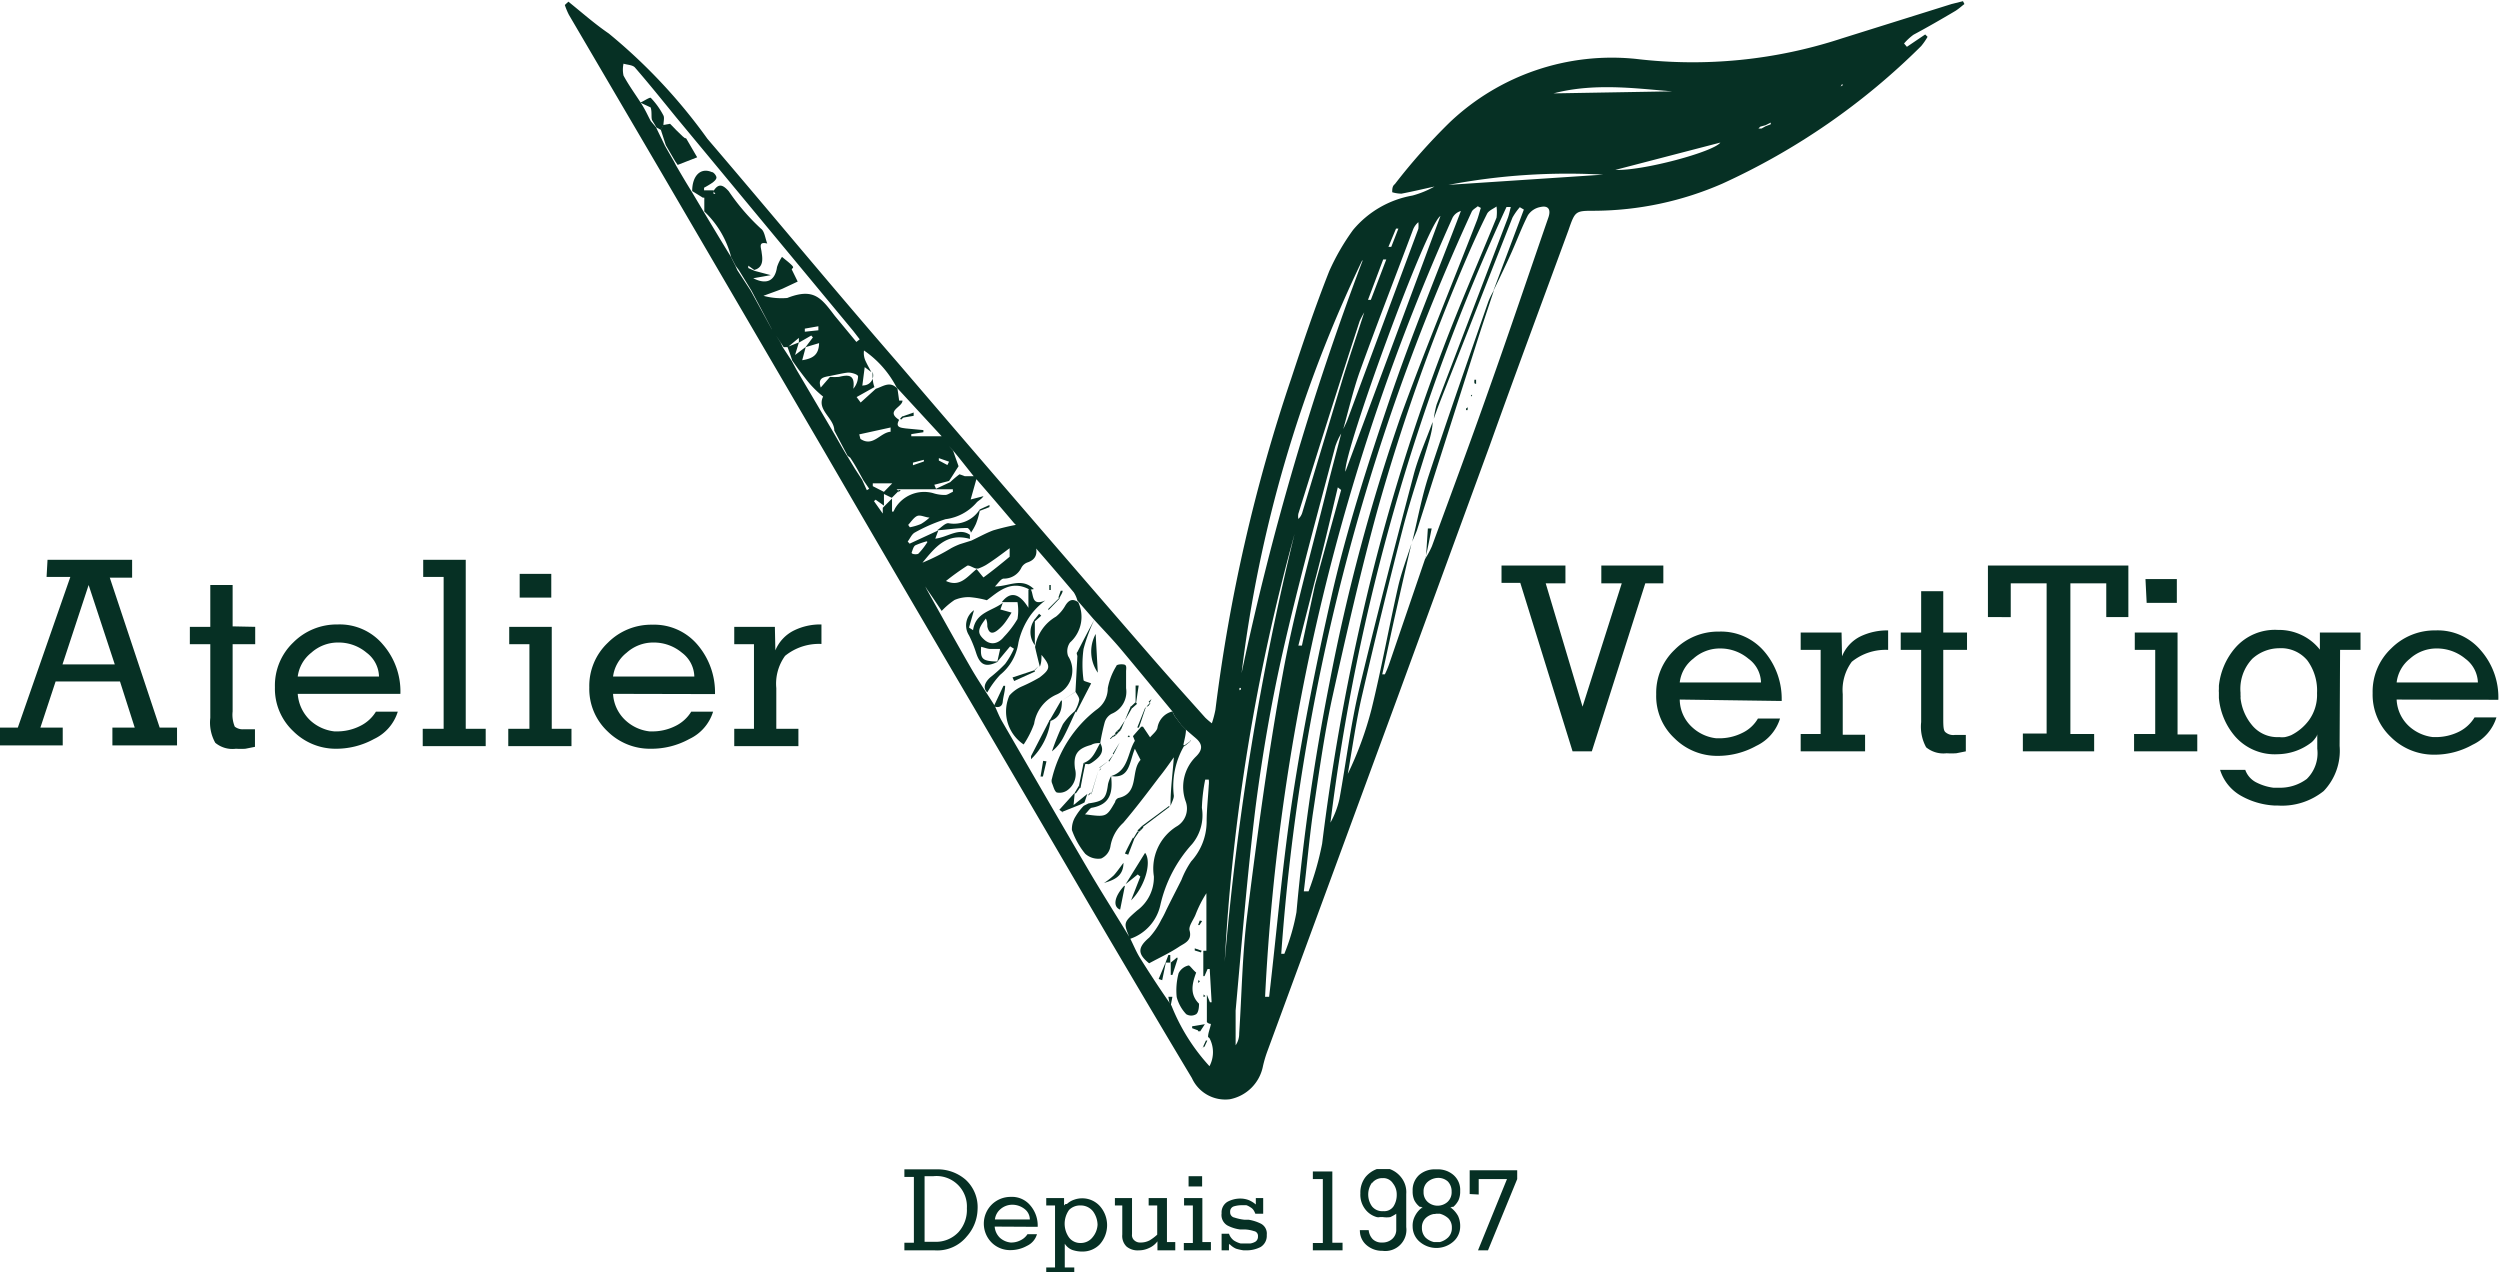 <svg xmlns="http://www.w3.org/2000/svg" width="105.21" height="53.55" data-name="Calque 1"><path fill="#063024" d="M23.92.07c.56.45 1.1.93 1.7 1.34a23.2 23.2 0 0 1 4.15 4.43c2.67 3.12 5.29 6.29 8 9.41 3.57 4.17 7.14 8.31 10.74 12.46.73.84 1.47 1.66 2.21 2.49a3 3 0 0 0 .28.24 4.4 4.4 0 0 0 .15-.57 70.7 70.7 0 0 1 3.19-13.94c.5-1.52 1-3 1.6-4.52a9.6 9.6 0 0 1 1-1.73 4.2 4.2 0 0 1 2.5-1.45 4 4 0 0 0 .93-.38c-.46.1-.92.21-1.39.3a1.4 1.4 0 0 1-.39-.06c0-.12 0-.26.11-.34a25 25 0 0 1 2.32-2.61 9.91 9.91 0 0 1 7.84-2.66 20.1 20.1 0 0 0 8.64-.86L82.13.17l.48-.12.06.12c-.13.1-.25.21-.38.29-.59.35-1.18.69-1.76 1a2.3 2.3 0 0 0-.4.37l.12.14.77-.52.1.1a2.7 2.7 0 0 1-.27.39 28.8 28.8 0 0 1-8.37 5.79 13.6 13.6 0 0 1-5.36 1.14c-.82 0-.83 0-1.11.81-1.1 3-2.22 6-3.32 9.08l-3.81 10.41-5.54 15.06a5 5 0 0 0-.19.64 1.76 1.76 0 0 1-1.39 1.39 1.54 1.54 0 0 1-1.6-.89c-1.2-2-2.38-4-3.56-6l-5.55-9.49q-3.18-5.41-6.34-10.85L27.88 7.34 23.94.62a3 3 0 0 1-.17-.41Zm13.32 21.77-.09-.1v-.37l.39-.39v.55h.06l.07-.14a1.43 1.43 0 0 1 1.59-.64 1.6 1.6 0 0 0 .52.08c.1 0 .21-.09.32-.13v-.11h-2.37l.09.07-.29.29-.39-.19.41-.42h-.82v.12l.47.24v.58l-.35-.25-.07.06.41.58.1.09.08.2.4.74.27.4.1.19c.18.32.37.64.56 1l.2.28.08.2c.62 1.11 1.24 2.23 1.88 3.34.31.54.67 1.06 1 1.59.1.21.18.43.3.64 1.24 2.14 2.47 4.27 3.72 6.4.54.91 1.11 1.81 1.66 2.71.15.29.27.6.44.87.43.69.88 1.37 1.32 2a8.3 8.3 0 0 0 1.6 2.55 1.26 1.26 0 0 0 0-1.18l-.06-.05c0-.18.09-.36.12-.55 0 0-.11 0-.17-.08v-1.15l.13.32h.07l-.08-1.4h-.09l-.13.3h-.05v-1.07h.13v-2.42a5 5 0 0 0-.46.91c-.09.22-.29.47-.25.65.12.43-.2.54-.42.68-.4.27-.84.47-1.28.71-.5-.4-.48-.67 0-1.08a3.1 3.1 0 0 0 .51-.75 4 4 0 0 0 .21-.41c.21-.43.43-.85.64-1.27a3.8 3.8 0 0 1 .41-.78 2.5 2.5 0 0 0 .65-1.63c0-.52.06-1.05.09-1.57a1 1 0 0 0 0-.24h-.15a7 7 0 0 0-.14 1.19 1.9 1.9 0 0 1-.41 1.52 5.67 5.67 0 0 0-1.34 2.58 1.94 1.94 0 0 1-1.27 1.41c-.29-.68-.29-.68.29-1.19a1.73 1.73 0 0 0 .71-1.44 2.09 2.09 0 0 1 .94-2.09.87.87 0 0 0 .4-1.06 1.79 1.79 0 0 1 .44-1.9c.28-.28.27-.51 0-.75l-.43-.37-.2-.2-.28-.38-.09-.19c-.72-.87-1.44-1.75-2.17-2.62-.37-.44-.78-.86-1.17-1.29l-.66-.76a1.2 1.2 0 0 0-.15-.34c-.58-.69-1.17-1.37-1.76-2.05l-.56-.68-.19-.18c-.54-.64-1.08-1.27-1.63-1.9l-.09-.1c-.28-.35-.56-.71-.85-1.06l-.18-.19.18.2.23.65c-.15.23-.27.43-.4.62l-.62.16.07.17.6-.28a4 4 0 0 1 .39-.33s.15.05.22.08h.4l.1.09-.25.89.54-.14c-.09.14-.23.19-.3.28a2.08 2.08 0 0 1-1.3.69 7 7 0 0 0-1.29.56c-.13.07-.2.25-.3.38l.08.09 1.21-.56-.13.35c.53-.06 1-.49 1.46-.16a1 1 0 0 0 0 .17c-1-.28-1.48.38-2 1a8.6 8.6 0 0 0 1.21-.61 3 3 0 0 1 .37-.17l.48-.15c.3-.14.6-.31.92-.43a10 10 0 0 1 1-.24l.17.21.6.63c.1.34.06.62-.33.75a.47.47 0 0 0-.25.21.81.81 0 0 1-.75.47c-.12 0-.25.22-.37.33.59 0 1.13-.39 1.64.11l-.17.03c-.81-.46-1.36.12-1.81.44a4 4 0 0 0-.73-.13 1.5 1.5 0 0 0-.63.12 3.2 3.2 0 0 0-.54.46c-.22-.33-.42-.63-.63-.93l-.1-.18-.19-.29c-.18-.32-.37-.64-.56-1l-.11-.18-.3-.37-.4-.74a2 2 0 0 0-.1-.18m3.1-.38h.07zM74.08 5.33l-.08.08h.13l.18-.1.21-.08v-.07l-.22.11Zm3.44-1.79-.06.1.1-.06ZM32.85 14.42l.09.19.38.58.2.37 1.52 2.58c.2.34.39.69.58 1l.07.11.29.48.3.46.2.44.1-.06-.24-.35-.27-.49a7 7 0 0 0-.29-.47l-.11-.08-.56-1.06c0-.53-.75-.86-.47-1.43a4.5 4.5 0 0 1-.5-.47c-.19-.21-.36-.45-.54-.68l-.26-.37c-.06-.19-.13-.38-.2-.57l.48-.19-.16.53.45-.34-.15.56c.43-.07.7-.21.71-.72l-.57.17.31-.41-.07-.08-.52.3v-.2l-.47.39h-.17l-.11-.17-.19-.29-.19-.28-.86-1.63-.54-.88-.12-.16-.2-.38a4 4 0 0 0-1.13-1.92v-.58h-.06l-.45-.28c0-.64.35-1 .82-.8.08 0 .19.14.2.22s-.09.17-.17.23a4 4 0 0 1-.35.21v.11h.4v.15h.08l-.09-.11c.22-.36.41-.27.65 0a9 9 0 0 0 1.35 1.57c.16.11.18.41.27.63-.39-.1-.26.17-.24.35s.14.65-.31.76l-.25-.18v.1l.27.12.68.18-.74.13c.57.29.92.1 1-.47a1.7 1.7 0 0 1 .21-.43c.14.12.28.22.41.35s0 .12 0 .18l.25.51-.64.3c-.24.1-.49.18-.8.3a2.9 2.9 0 0 0 1 .09c1.12-.44 1.43 0 2 .75l.91 1.1.14-.11-.27-.35-7.46-9c-.57-.7-1.14-1.41-1.73-2.09-.1-.11-.32-.11-.48-.16a1.2 1.2 0 0 0 0 .5c.21.39.47.75.71 1.12s.29.53.44.8l.22.26c.12.26.25.51.37.77l.38.66.1.19c.21.36.42.72.64 1.07l.5.84c.38.63.76 1.27 1.15 1.9.06.13.13.26.19.38l.09.2.56.86.88 1.61.19.28Zm3.49 1.8a.42.42 0 0 0 .38-.57c0 .22 0 .43.08.64l-.75.42.17.23.64-.58c.3-.09.59-.35.91 0l.07.5h.14c0 .28-.73.43-.14.81-.18.32.07.33.28.36l.74.07v.09l-.51.08v.09h1.28l-1.9-2.06a4.24 4.24 0 0 0-1.37-1.55.8.8 0 0 0 .08.47c.07.15.15.29.23.44l-.28-.21-.1.78ZM39 22.78a3.4 3.4 0 0 0-.48.17c-.08.05-.11.19-.15.29s.24.1.28.06a3 3 0 0 0 .38-.49Zm-4.07-6.92a2.3 2.3 0 0 0 .38 0c.37-.09.69-.12.6.5a.82.82 0 0 0 .2-.52c0-.08-.26-.16-.4-.16s-.55.1-.83.15-.46.11-.34.48Zm6.19 8.07c-.14 0-.33-.17-.42-.12a11 11 0 0 0-.89.64c.6.28.91-.2 1.29-.5.1.12.28.35.29.35.38-.28.74-.57 1.1-.87v-.36c-.39.29-.68.51-1 .71a2 2 0 0 1-.33.15Zm14.22.69 1.1-4-.14-.11c-.33 1.39-.64 2.73-1 4.07l-.66 2.59h.15Zm2.1-11.52a4 4 0 0 0-.22.41c-.88 2.69-1.73 5.39-2.58 8.11a.6.6 0 0 0 0 .22.6.6 0 0 0 .16-.25l1.72-5.7c.29-.93.61-1.86.91-2.8Zm-1 5.15a2.7 2.7 0 0 0-.25.55c-.76 2.89-1.56 5.78-2.22 8.7-.48 2.13-.85 4.3-1.13 6.46-.35 2.85-.58 5.71-.84 8.57v1.46a.86.86 0 0 0 .15-.5c.11-1.66.13-3.33.34-5 .43-3.4.88-6.79 1.5-10.16.47-2.58 1.2-5.12 1.83-7.67.2-.82.42-1.62.63-2.44.08-.17.17-.34.24-.51 1-2.69 2-5.39 3-8.08a1.3 1.3 0 0 0 0-.28.8.8 0 0 0-.23.33c-.75 2-1.53 4-2.25 6-.28.8-.48 1.68-.73 2.55Zm3.9-.63a4 4 0 0 1 .12-.6l3-7.86c.05-.14.08-.3.12-.45h-.18a87.5 87.5 0 0 0-7.41 25.91 3.6 3.6 0 0 0 .38-1c.28-1.54.47-3.11.83-4.63.72-3 1.5-6 2.29-9 .2-.76.53-1.49.8-2.23 0 .23-.06.47-.12.7-.37 1.26-.8 2.5-1.13 3.77q-.9 3.49-1.71 7c-.26 1.1-.41 2.22-.61 3.34a14.6 14.6 0 0 0 1-2.73c.42-1.71.73-3.44 1.12-5.16.14-.61.37-1.2.56-1.8-.25 1.07-.49 2.14-.73 3.2-.17.77-.33 1.53-.5 2.3h.11a4 4 0 0 0 .19-.46l1.5-4.39a4 4 0 0 0 .29-.54c.81-2.21 1.63-4.41 2.41-6.63.85-2.39 1.66-4.8 2.49-7.2.12-.34 0-.52-.32-.45a.8.8 0 0 0-.54.35c-.25.49-.44 1-.67 1.52s-.53 1.14-.8 1.7l1.3-3.46-.17-.1a2.5 2.5 0 0 0-.31.44c-.9 2.27-1.78 4.54-2.68 6.81-.2.52-.44 1.1-.63 1.65m-6.42 22.52h.13a8.7 8.7 0 0 0 .51-1.75 93 93 0 0 1 1.4-9.7 80.4 80.4 0 0 1 3-11.2c1-2.76 2.13-5.47 3.19-8.2.07-.18.11-.36.17-.54l-.13-.07c-.08.07-.2.13-.25.22a90.1 90.1 0 0 0-8.02 31.24m1-2.63h.15a12.4 12.4 0 0 0 .57-2 95 95 0 0 1 1.7-9.65 83.4 83.4 0 0 1 3.39-11.19c.7-1.85 1.5-3.67 2.25-5.51a1.8 1.8 0 0 0 0-.47c-.14.1-.33.17-.4.31-.29.58-.56 1.17-.82 1.77a85 85 0 0 0-3.77 10.62c-.73 2.65-1.34 5.34-1.93 8-.35 1.62-.57 3.28-.82 4.92-.15 1.09-.24 2.14-.37 3.2Zm-1.68 4.44h.17c.33-2.83.57-5.67 1-8.47s1-5.64 1.63-8.41 1.52-5.53 2.44-8.25 2-5.3 3-7.94a.57.57 0 0 0-.35.28 90.9 90.9 0 0 0-7.89 32.79m4.09-31a55.6 55.6 0 0 0-5.08 17.38 118 118 0 0 1 5.09-17.35Zm-5.79 29.52a118 118 0 0 1 2.94-18 84.8 84.8 0 0 0-2.94 18m9.08-31.38c-.59.34-4.1 10-4 10.76Zm11.15-5.27c-1.33.26-3.92-.54-6.39.11Zm-4.3 3.53a26.8 26.8 0 0 0-6.51.43Zm.51-.2c1.14.05 4.14-.76 4.42-1.15ZM36.16 18.28l.05.19c.53.36.83-.27 1.27-.3v-.18Zm2.06 3.81.07.1a2.3 2.3 0 0 0 .47-.14 2 2 0 0 0 .36-.27c-.17 0-.37-.12-.51-.07s-.27.25-.39.38m20.12-11.17h-.13l-.64 1.7h.12Zm.09-.53h.12l.3-.77h-.1Zm-24.56 3.44v.13l.57-.06v-.17Zm5.64 5.45v.1l.36.19.07-.14Zm-.63.14v-.07l-.46.12v.11Zm13.34 9.6v-.07h-.06a1 1 0 0 1 0 .1Zm24-24.67"/><path fill="#063024" d="m49.34 29.94.09.19.29.38.19.19c0 .22-.07.44-.11.66h.05a3.38 3.38 0 0 0-.45 2.13c0 .13-.09.28-.14.43v-.05c0-.66.09-1.31.14-2-.2.28-.4.57-.62.84-.49.65-1 1.32-1.51 1.92a1.7 1.7 0 0 0-.54 1 .68.68 0 0 1-.39.5.82.82 0 0 1-.67-.2 3.3 3.3 0 0 1-.56-1 1 1 0 0 1 .16-.58 2.4 2.4 0 0 1 .34-.44l.2-.1c.64-.09.74-.2.82-.81a1.4 1.4 0 0 1 .13-.34c.07.64 0 1.18-.79 1.33-.1 0-.17.15-.31.28.9.12.9.12 1.27-.52 0-.07.09-.16.15-.17.88-.2.49-1.13.92-1.6 0 0-.12-.23-.24-.47-.24.58-.21 1.27-1 1.15.74-.22.69-1 1-1.48 0 0-.05-.13-.08-.2l.35-.4h.07l.3.45c.12-.14.28-.26.31-.4a.84.84 0 0 1 .63-.69M45.34 25.27a1.45 1.45 0 0 1-.31 1.77.63.63 0 0 0-.08.57 1.11 1.11 0 0 1-.51 1.63 1.61 1.61 0 0 0-.92 1.22 4 4 0 0 1-.44.87 1.67 1.67 0 0 1-.6-2.06 1.5 1.5 0 0 1 .52-.38 7 7 0 0 0 .75-.38c.47-.36.47-.48.08-.95 0 .17 0 .33-.07.5-.07-.28-.14-.56-.2-.83a1.8 1.8 0 0 1 .88-1.28 1.6 1.6 0 0 0 .39-.46c.14-.23.3-.32.54-.15ZM46.34 31.27c-.14 0-.29 0-.42.08-.58.15-.76.41-.68 1a.84.84 0 0 1-.34.92.57.57 0 0 1-.43.08c-.1-.06-.14-.26-.2-.4a.28.28 0 0 1 0-.18 5.2 5.2 0 0 1 1.87-2.9 1.09 1.09 0 0 0 .48-.91 2.7 2.7 0 0 1 .36-.93c0-.07.23-.09.34-.06s.07.18.07.29v.7a1 1 0 0 1-.61 1.08.6.6 0 0 0-.29.36 9 9 0 0 0-.19.88ZM42.01 27.84c-.52.26-.76.16-.93-.36a5 5 0 0 0-.3-.74.78.78 0 0 1 .21-1.06l-.21.73.17.11c.11-.76.8-.8 1.25-1.15l-.1.28.47.13a5 5 0 0 1-.26.4 1.7 1.7 0 0 1-.29.31c-.22.19-.4.21-.47-.13 0-.1 0-.2-.06-.33-.36.46-.36.62-.08.88s.6.19.84-.11a4 4 0 0 0 .57-.75 2.1 2.1 0 0 0 0-.71h-.66c.36-.47.74-.38 1.12.24v-.76l.06-.06c.2.17 0 .79.65.51a3 3 0 0 0-.62.62 3.2 3.2 0 0 0-.51 1.15 2.14 2.14 0 0 1-.77 1.36 3.8 3.8 0 0 0-.54.74c-.19-.17-.12-.41.12-.63a6 6 0 0 0 .63-.57 3.3 3.3 0 0 0 .37-.64l-.16-.1-.54.65.12-.54h-.41c-.12 0-.26-.06-.39-.09-.04.52.05.61.72.62"/><path fill="#063024" d="M45.23 29.93a1.5 1.5 0 0 0 .19-.48c0-.11-.1-.23-.16-.34l.08-1.49c0-.06-.06-.13 0-.18.24-.47.48-.93.73-1.39a7 7 0 0 0-.47 1.26 4.8 4.8 0 0 0 0 1.31c0 .05.18.08.32.14l-.63 1.22ZM47.34 37.26l.85-1.37c.29.38 0 1.42-.59 2l.39-1-.11-.09-.51.41ZM44.21 30.34a2.75 2.75 0 0 1-.82 1.61v-.13l.79-1.53ZM45.26 29.96c-.18.38-.34.76-.54 1.13a1.8 1.8 0 0 1-.45.53 11 11 0 0 1 .46-1.14 2.6 2.6 0 0 1 .5-.55Z"/><path fill="#063024" d="M46.2 28.31a1.56 1.56 0 0 1-.09-1.63ZM44.75 34.2l-.17-.12.65-.72-.05.52.58-.47-.12.36-.2.1-.75.3ZM41.81 29.75l.42-.89h.07c0 .22-.08.45-.1.67s-.19.27-.39.19ZM47.34 37.28l-.2 1c-.3-.11-.27-.52.17-1ZM47.28 36.31c0 .59-.43.73-.82.85a3 3 0 0 0 .41-.32c.12-.13.23-.29.41-.53M48.06 34.76l1.15-.85v.05l-1.14.86ZM45.6 32.11c.4-.14.51-.52.7-.84.2.35 0 .57-.27.77s-.23.08-.35.12ZM43.56 28.26l-.88.4-.07-.15.91-.3ZM44.69 29.48c0 .35-.06.71-.48.86h-.05l.49-.85ZM44.04 32.04l-.15.64h-.1l.11-.66ZM43.55 26.15v1a.9.9 0 0 1 0-1.09ZM45.41 33.06c.06-.31.13-.63.19-.95l.07.06c-.07.31-.13.63-.2 1ZM46.22 32.44c-.09.32-.19.64-.29 1v-.05zM47.74 35.29l-.26.68-.14-.05a14 14 0 0 1 .34-.67ZM48.22 29.77c-.1.28-.19.57-.29.85h-.07l.33-.83ZM47.79 29.53v-.68h.13l-.11.74ZM44.59 25.19l-.47.49v-.06l.47-.47ZM45.26 29.11l-.57.37.58-.37ZM44.22 24.62v.21h-.06v-.21Z"/><path fill="#063024" d="m43.51 26.11.22-.28.09.08-.27.24ZM46.86 31.75l.26-.5-.29.47ZM47.34 30.32c.08-.2.16-.4.25-.6l.06.06zM46.27 32.3l.38-.28-.38.3ZM44.54 25.15l.1-.29h.08c0 .1-.09.2-.13.3ZM47.11 30.67l.23-.35-.17.4ZM45.23 33.36l.18-.3.06.06-.2.28Z"/><path fill="#063024" d="m46.65 32.02.21-.27-.18.3ZM48.34 29.53l.12-.11-.08.16ZM47.93 35.01l-.19.28h-.05l.18-.3ZM47.85 29.62l-.2.18-.06-.06.2-.19ZM50.11 31.19l-.26.21h-.05l.28-.2ZM47.55 31.02h-.1l.06-.08ZM43.52 28.21l.19-.18-.18.2ZM41.24 28.42l.01.02-.01-.03zM46.78 31.1h-.06v-.05ZM47.17 30.72l-.1.1-.06-.06.1-.09Z"/><path fill="#063024" d="m46.92 30.86.09-.1.06.06-.09.1ZM46.98 30.92l-.1.08h-.05l.09-.1ZM50.08 31.16h.03v.03zM44.12 25.68v-.06ZM46.34 32.36l-.1.08.09-.1ZM48.4 29.62l-.09.1v-.05l.1-.1Z"/><path fill="#063024" d="m48.34 29.68-.09.09a.4.4 0 0 1 .07-.11ZM45.8 33.45l.09-.1v.05l-.09.08ZM47.96 34.86l.1-.1.06.06-.09.1Z"/><path fill="#063024" d="m48.03 34.92-.1.09-.06-.06.09-.09ZM46.74 31.06l.09-.1h.05l-.1.1ZM59.43 22.8c.23-.93.4-1.89.7-2.8.81-2.45 1.66-4.88 2.51-7.32a3 3 0 0 1 .23-.46c-.26.79-.53 1.58-.78 2.38l-2.46 7.72c-.06.16-.13.3-.2.48M60.01 23.47l.08-1.23h.16c-.08.4-.16.81-.25 1.21ZM62.05 16.13a.7.7 0 0 1 0-.15h.07v.18ZM61.76 17.26h-.06a.2.2 0 0 1 0-.07s0 0 .07-.05ZM61.96 16.62l-.05.07a.1.1 0 0 1 0-.07ZM62.34 15.51v-.07ZM50.34 40.93c-.19.51-.26.93.12 1.31 0 .06 0 .35-.12.44a.4.4 0 0 1-.42 0 1.66 1.66 0 0 1-.4-.72 2.8 2.8 0 0 1 .08-1 .62.62 0 0 1 .42-.33c.05-.01.18.19.32.3M49.06 40.52l-.15.73-.15-.05.29-.69ZM49.56 40.35l-.22.68h-.07v-.52l.27-.22ZM50.7 43.11l-.19.29-.34-.13v-.08l.55-.09ZM49.25 42.42l-.08-.47h.17zM49.05 40.51l.12-.32h.08v.32h-.19ZM50.59 38.76l-.11.17h-.06l.07-.19ZM50.54 40.08l-.26-.08v-.09l.29.1ZM50.69 44.05l-.15.08.13-.08ZM50.5 41.29l-.07.08a.5.5 0 0 1 0-.12ZM50.65 41.96v-.11l.08.07Z"/><path fill="#063024" d="M50.51 43.4h-.09v-.09ZM50.81 43.79l-.12.26h-.06l.12-.26ZM50.6 41.11l-.1.18zM28.52 6.94l-.11-.16-.39-.67-.21-.65.1-.2.29-.05c.2.21.36.37.52.52s.12.05.16.1l.46.79Z"/><path fill="#063024" d="M27.62 5.36c-.05-.1-.11-.19-.17-.29s0-.36-.07-.55l-.43-.2c.15-.07.4-.24.44-.2a3.2 3.2 0 0 1 .53.74c.05.1 0 .27 0 .41l-.1.2ZM32.34 11.56v-1.34ZM40.86 22.42c0-.07-.11-.2-.15-.2-.43 0-.86.07-1.28.1.16-.1.35-.32.49-.3a1.28 1.28 0 0 0 1.31-.58v.06a3 3 0 0 1-.16.55 2.4 2.4 0 0 1-.21.37"/><path fill="#063024" d="m41.23 21.44.41-.19v.09l-.41.16ZM40.76 22.51l.1-.1ZM37.97 17.53l.48-.17v.14l-.47.08Z"/><path fill="#063024" d="m37.88 17.62.09-.1.05.05-.1.09ZM37.81 20.62h.1l-.1.1ZM2 23.56h3.56v.75h-.94l2.1 6.31h.73v.75H4.73v-.75h.94l-.62-1.94H2.34l-.64 1.94h.94v.75H0v-.75h.75l2.21-6.34h-1Zm1.73 1.06-1.1 3.34h2.2ZM10.74 26.38v.73h-.95v2.83a1.3 1.3 0 0 0 .09.64.54.54 0 0 0 .38.11h.47v.74l-.4.08a3 3 0 0 1-.4 0 1.13 1.13 0 0 1-.87-.25 1.74 1.74 0 0 1-.21-1.05v-3.1h-.86v-.73h.86v-1.76h.94v1.74ZM12.53 29.2a1.7 1.7 0 0 0 .54 1.13 1.8 1.8 0 0 0 1 .45h.09a2.15 2.15 0 0 0 1-.23 1.6 1.6 0 0 0 .66-.6h.92a1.88 1.88 0 0 1-1 1.15 3.3 3.3 0 0 1-1.63.41 2.53 2.53 0 0 1-1.77-.74 2.45 2.45 0 0 1-.77-1.85 2.5 2.5 0 0 1 .77-1.88 2.58 2.58 0 0 1 1.87-.76 2.37 2.37 0 0 1 1.91.85 3 3 0 0 1 .73 2.07Zm3.42-.73a1.29 1.29 0 0 0-.52-1 1.82 1.82 0 0 0-1.19-.43 1.67 1.67 0 0 0-1.14.43 1.52 1.52 0 0 0-.57 1ZM17.79 31.4v-.73h.88v-6.39h-.86v-.72h1.79v7.11h.84v.73ZM21.39 31.4v-.73h.89v-3.56h-.85v-.73h1.79v4.29h.83v.73Zm.48-7.25h1.33v1h-1.33ZM25.8 29.2a1.64 1.64 0 0 0 .54 1.13 1.77 1.77 0 0 0 1 .45h.09a2.15 2.15 0 0 0 1-.23 1.6 1.6 0 0 0 .66-.6h.92a1.88 1.88 0 0 1-1 1.15 3.3 3.3 0 0 1-1.63.41 2.53 2.53 0 0 1-1.81-.73 2.45 2.45 0 0 1-.77-1.85 2.5 2.5 0 0 1 .78-1.88 2.57 2.57 0 0 1 1.87-.76 2.39 2.39 0 0 1 1.91.85 3.08 3.08 0 0 1 .73 2.07Zm3.42-.73a1.29 1.29 0 0 0-.52-1 1.84 1.84 0 0 0-1.19-.43 1.67 1.67 0 0 0-1.14.43 1.52 1.52 0 0 0-.57 1ZM32.63 27.37a1.63 1.63 0 0 1 .79-.84 2.5 2.5 0 0 1 1.15-.25v.82a2.26 2.26 0 0 0-1.53.5 2 2 0 0 0-.37 1.36v1.71h.93v.73h-2.7v-.73h.83v-3.56h-.83v-.73h1.71ZM63.19 23.8h2.69v.75h-.83l1.55 5.19 1.65-5.19h-.86v-.75H70v.75h-.76l-2.25 7.07h-.81l-2.2-7.09h-.79ZM70.69 29.44a1.6 1.6 0 0 0 .54 1.18 1.77 1.77 0 0 0 1 .45h.1a2.15 2.15 0 0 0 1-.23 1.5 1.5 0 0 0 .65-.6h.93a1.88 1.88 0 0 1-1 1.15 3.33 3.33 0 0 1-1.63.42 2.54 2.54 0 0 1-1.81-.74 2.42 2.42 0 0 1-.77-1.85 2.5 2.5 0 0 1 .78-1.88 2.57 2.57 0 0 1 1.87-.76 2.39 2.39 0 0 1 1.91.85 3.07 3.07 0 0 1 .72 2.07Zm3.42-.72a1.27 1.27 0 0 0-.53-1 1.84 1.84 0 0 0-1.18-.43 1.67 1.67 0 0 0-1.14.43 1.48 1.48 0 0 0-.57 1ZM77.52 27.62a1.6 1.6 0 0 1 .78-.84 2.6 2.6 0 0 1 1.16-.25v.82a2.26 2.26 0 0 0-1.53.5 2 2 0 0 0-.38 1.36v1.71h.94v.7h-2.71v-.73h.84v-3.54h-.84v-.73h1.72ZM82.78 26.62v.73h-1v2.83c0 .36 0 .57.1.64a.5.5 0 0 0 .38.11h.47v.69l-.4.08a3 3 0 0 1-.41 0 1.14 1.14 0 0 1-.86-.25 1.8 1.8 0 0 1-.21-1.06v-3.04h-.86v-.73h.86v-1.74h.93v1.74ZM83.66 25.97V23.8h5.91v2.17h-.93v-1.42h-1.51v6.34h1v.73h-3v-.75h1v-6.32h-1.51v1.42ZM89.81 31.62v-.73h.89v-3.54h-.86v-.73h1.8v4.29h.83v.71Zm.48-7.25h1.32v1h-1.27ZM98.46 31.39a2.45 2.45 0 0 1-.67 1.9 2.8 2.8 0 0 1-1.94.61h-.13a3.2 3.2 0 0 1-1.39-.4 1.9 1.9 0 0 1-.9-1.1h1.06a.94.94 0 0 0 .47.53 2.2 2.2 0 0 0 .71.22h.22a1.88 1.88 0 0 0 1.19-.37 1.52 1.52 0 0 0 .44-1.27v-.61a.34.34 0 0 1-.08.16.9.9 0 0 1-.16.18 2.37 2.37 0 0 1-1.41.5 2.22 2.22 0 0 1-1.8-.74 2.85 2.85 0 0 1-.69-1.63s0-.08 0-.12v-.11a.7.7 0 0 1 0-.14v-.14a2.9 2.9 0 0 1 .7-1.61 2.21 2.21 0 0 1 1.79-.74 2.2 2.2 0 0 1 1 .22 2.14 2.14 0 0 1 .76.61v-.72h1.71v.73h-.86Zm-3.67-3.67a1.84 1.84 0 0 0-.5 1.43v.11a.4.4 0 0 1 0 .11 2.13 2.13 0 0 0 .47 1.13 1.38 1.38 0 0 0 1.16.52 1 1 0 0 0 .24 0 1.5 1.5 0 0 0 .26-.08 2.1 2.1 0 0 0 .75-.63 1.82 1.82 0 0 0 .34-1.14 2.14 2.14 0 0 0-.41-1.38 1.44 1.44 0 0 0-1.18-.51 1.7 1.7 0 0 0-1.13.44M100.86 29.44a1.62 1.62 0 0 0 .53 1.13 1.8 1.8 0 0 0 1 .45h.1a2.2 2.2 0 0 0 1-.23 1.6 1.6 0 0 0 .65-.6h.92a1.88 1.88 0 0 1-1 1.15 3.26 3.26 0 0 1-1.62.42 2.56 2.56 0 0 1-1.82-.74 2.45 2.45 0 0 1-.77-1.85 2.5 2.5 0 0 1 .78-1.88 2.58 2.58 0 0 1 1.87-.76 2.37 2.37 0 0 1 1.91.85 3 3 0 0 1 .73 2.07Zm3.42-.72a1.3 1.3 0 0 0-.53-1 1.87 1.87 0 0 0-1.19-.43 1.67 1.67 0 0 0-1.14.43 1.5 1.5 0 0 0-.56 1ZM38.06 49.53v-.32h1.42a1.8 1.8 0 0 1 1.15.43 1.56 1.56 0 0 1 .51 1.26 1.78 1.78 0 0 1-.45 1.13 1.6 1.6 0 0 1-1.35.59h-1.28v-.32h.4v-2.77Zm.85 2.73h.43a1.3 1.3 0 0 0 1-.41 1.4 1.4 0 0 0 .35-1 1.28 1.28 0 0 0-1.42-1.35h-.36ZM41.86 51.62a.73.73 0 0 0 .23.48.8.8 0 0 0 .44.19.85.85 0 0 0 .43-.1.7.7 0 0 0 .28-.25h.4a.78.78 0 0 1-.42.49 1.43 1.43 0 0 1-.7.18 1.1 1.1 0 0 1-.78-.31 1.13 1.13 0 0 1 0-1.61 1.13 1.13 0 0 1 .8-.32 1 1 0 0 1 .82.36 1.3 1.3 0 0 1 .31.9Zm1.48-.3a.56.56 0 0 0-.22-.44.84.84 0 0 0-.52-.18.76.76 0 0 0-.49.18.67.67 0 0 0-.24.44ZM44.78 50.73l.06-.06h.06a.8.8 0 0 1 .3-.18 1 1 0 0 1 .38-.06 1 1 0 0 1 .7.32 1.21 1.21 0 0 1 0 1.62 1 1 0 0 1-.7.3 1.3 1.3 0 0 1-.46-.07.65.65 0 0 1-.31-.26v1h.4v.31h-1.18v-.31h.37v-2.61h-.37v-.31h.75Zm.21.19a1 1 0 0 0 0 1.16.59.59 0 0 0 .48.23.63.63 0 0 0 .51-.24.9.9 0 0 0 .21-.53 1 1 0 0 0-.19-.56.66.66 0 0 0-.53-.25.65.65 0 0 0-.48.19M48.71 52.24a.87.87 0 0 1-.35.28 1 1 0 0 1-.44.1.73.73 0 0 1-.51-.16.62.62 0 0 1-.18-.5v-1.23h-.31v-.31h.72v1.52a.29.29 0 0 0 .11.27.35.35 0 0 0 .24.08.8.8 0 0 0 .39-.09 2 2 0 0 0 .32-.24v-1.23h-.36v-.31h.77v1.85h.35v.35h-.75ZM49.82 52.62v-.31h.38v-1.58h-.37v-.31h.77v1.85h.36v.35Zm.2-3.12h.57v.43h-.57ZM51.72 52.36v.26h-.31v-.7h.31a.6.6 0 0 0 .2.28 1 1 0 0 0 .29.13h.41a.6.6 0 0 0 .22-.08.25.25 0 0 0 .1-.22.2.2 0 0 0-.17-.22 1.4 1.4 0 0 0-.39-.07h-.2a1.6 1.6 0 0 1-.53-.17.51.51 0 0 1-.24-.51.52.52 0 0 1 .24-.48 1.14 1.14 0 0 1 .54-.14 1 1 0 0 1 .35.06 1.1 1.1 0 0 1 .31.19v-.27h.31v.66h-.33a.8.8 0 0 0-.08-.16.4.4 0 0 0-.14-.12.6.6 0 0 0-.16-.08h-.18a1.2 1.2 0 0 0-.35.05.23.23 0 0 0-.15.24.22.22 0 0 0 .18.23 2 2 0 0 0 .41.09h.18a1.8 1.8 0 0 1 .53.17.47.47 0 0 1 .24.47.55.55 0 0 1-.26.51 1.3 1.3 0 0 1-.58.14h-.13a2 2 0 0 1-.32-.07.8.8 0 0 1-.26-.18ZM55.25 52.62v-.31h.42v-2.69h-.42v-.32h.82v3h.43v.32ZM57.22 51.77h.38a.64.64 0 0 0 .17.38.53.53 0 0 0 .4.14.6.6 0 0 0 .42-.15.51.51 0 0 0 .17-.4v-.66a1.6 1.6 0 0 1-.25.14 1 1 0 0 1-.31 0h-.13a.3.3 0 0 1-.13 0 .92.92 0 0 1-.47-.31 1 1 0 0 1-.22-.69 1.06 1.06 0 0 1 .22-.69 1.13 1.13 0 0 1 .47-.33h.55a1.07 1.07 0 0 1 .47.34 1 1 0 0 1 .22.71v1.39a.89.89 0 0 1-1 1 1 1 0 0 1-.67-.24.8.8 0 0 1-.28-.64Zm.52-2a.86.86 0 0 0 0 1 .55.55 0 0 0 .47.2.47.47 0 0 0 .44-.21.9.9 0 0 0 .13-.49.74.74 0 0 0-.16-.47.48.48 0 0 0-.43-.22.54.54 0 0 0-.45.21ZM60.5 49.21a1 1 0 0 1 .67.24.83.83 0 0 1 .28.67.9.9 0 0 1-.07.39.9.9 0 0 1-.22.28h-.06l-.07.05h.05a1.1 1.1 0 0 1 .28.33 1 1 0 0 1 .09.45.84.84 0 0 1-.31.65 1.08 1.08 0 0 1-1.38 0 .84.84 0 0 1-.31-.65.86.86 0 0 1 .1-.45 1 1 0 0 1 .27-.33h.06a.2.2 0 0 1-.07-.05h-.06a.84.84 0 0 1-.23-.28.9.9 0 0 1-.07-.39.86.86 0 0 1 .27-.67 1 1 0 0 1 .68-.24Zm-.07 1.88h-.09a.66.66 0 0 0-.35.18.54.54 0 0 0-.15.4.58.58 0 0 0 .15.41.76.76 0 0 0 .35.19h.26a.8.8 0 0 0 .35-.2.55.55 0 0 0 .15-.4.54.54 0 0 0-.15-.4.86.86 0 0 0-.35-.19h-.2Zm-.34-1.36a.52.52 0 0 0-.18.43.54.54 0 0 0 .17.42.63.63 0 0 0 .84 0 .55.55 0 0 0 .17-.43.6.6 0 0 0-.16-.43.6.6 0 0 0-.41-.15.7.7 0 0 0-.43.16M61.85 50.25v-1h2v.37l-1.23 3h-.42l1.22-3h-1.19v.65Z"/></svg>